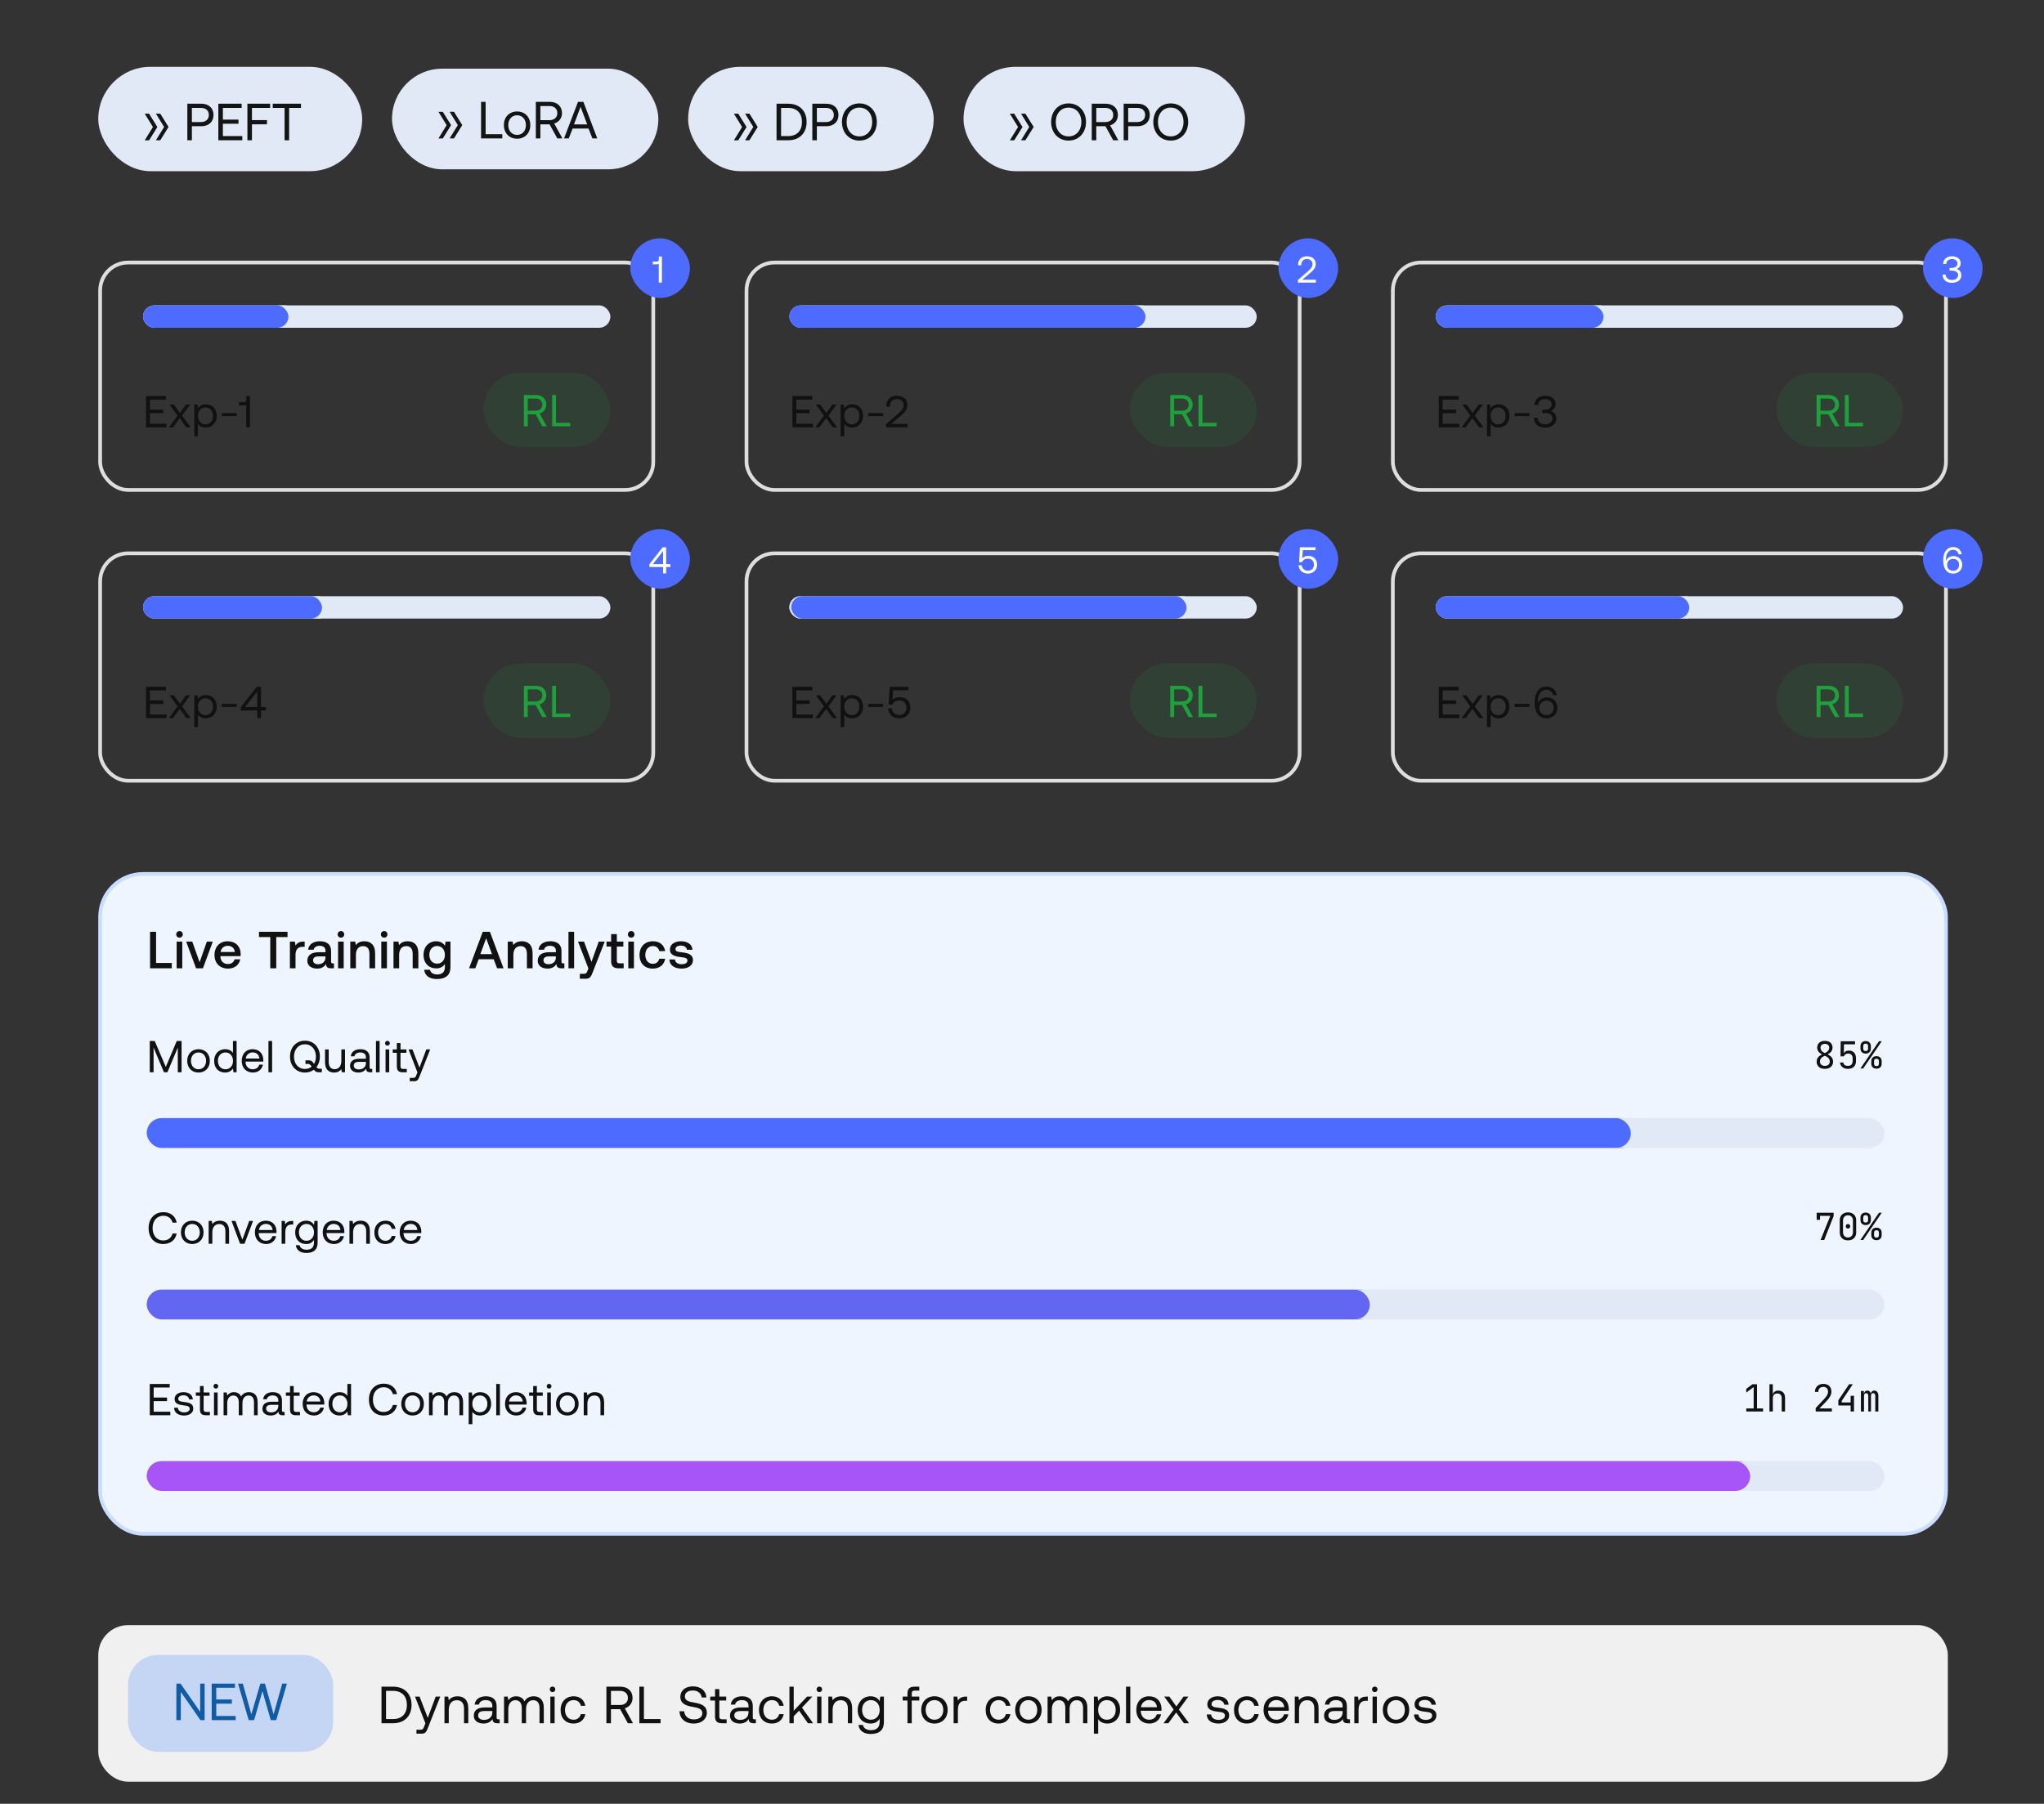 <svg width="520" height="459" viewBox="0 0 520 459" fill="none" xmlns="http://www.w3.org/2000/svg">
<rect x="0" y="0" width="520" height="459" fill="#333333" stroke="none"/>
<rect x="25" y="17" width="67.137" height="26.562" rx="13.281" fill="#E2E9F6"/>
<path d="M39.663 28.919H40.766L42.877 32.305L40.766 35.692H39.663L41.748 32.305L39.663 28.919ZM36.821 28.932H37.923L40.035 32.319L37.923 35.705H36.821L38.906 32.319L36.821 28.932ZM51.235 26.395C53.094 26.395 54.316 27.511 54.316 29.25C54.316 30.99 53.094 32.119 51.235 32.119H48.817V35.692H47.662V26.395H51.235ZM48.817 27.457V31.057H51.128C52.35 31.057 53.134 30.353 53.134 29.25C53.134 28.148 52.364 27.457 51.142 27.457H48.817ZM55.548 26.395H61.471V27.457H56.703V30.433H60.674V31.495H56.703V34.629H61.644V35.692H55.548V26.395ZM62.941 26.395H68.718V27.457H64.096V30.565H67.921V31.628H64.096V35.692H62.941V26.395ZM69.385 26.395H76.57V27.457H73.555V35.692H72.4V27.457H69.385V26.395Z" fill="#131414"/>
<rect x="99.727" y="17.474" width="67.757" height="25.614" rx="12.807" fill="#E2E9F6"/>
<path d="M114.39 28.444H115.492L117.604 31.831L115.492 35.217H114.39L116.475 31.831L114.39 28.444ZM111.548 28.457H112.65L114.762 31.844L112.65 35.231H111.548L113.633 31.844L111.548 28.457ZM122.388 35.217V25.92H123.544V34.155H127.781V35.217H122.388ZM131.55 34.327C132.891 34.327 133.794 33.278 133.794 31.831C133.794 30.383 132.891 29.334 131.55 29.334C130.208 29.334 129.305 30.383 129.305 31.831C129.305 33.278 130.208 34.327 131.55 34.327ZM131.55 35.297C129.571 35.297 128.19 33.889 128.19 31.831C128.19 29.772 129.571 28.364 131.55 28.364C133.529 28.364 134.91 29.772 134.91 31.831C134.91 33.889 133.529 35.297 131.55 35.297ZM139.878 25.92C141.737 25.92 142.972 27.036 142.972 28.776C142.972 30.077 142.189 31.087 140.993 31.419L143.078 35.217H141.777L139.811 31.645H137.474V35.217H136.318V25.92H139.878ZM137.474 26.983V30.582H139.785C141.007 30.582 141.79 29.865 141.79 28.776C141.79 27.687 141.007 26.983 139.798 26.983H137.474ZM143.499 35.217L147.045 25.92H148.413L151.946 35.217H150.711L149.728 32.707H145.677L144.694 35.217H143.499ZM146.022 31.658H149.382L147.696 27.182L146.022 31.658Z" fill="#131414"/>
<rect x="175.07" y="17" width="62.46" height="26.562" rx="13.281" fill="#E2E9F6"/>
<path d="M189.554 28.919H190.656L192.768 32.305L190.656 35.692H189.554L191.639 32.305L189.554 28.919ZM186.712 28.932H187.814L189.926 32.319L187.814 35.705H186.712L188.797 32.319L186.712 28.932ZM197.553 35.692V26.395H200.528C203.436 26.395 205.203 28.254 205.203 31.044C205.203 33.819 203.436 35.692 200.528 35.692H197.553ZM200.528 34.629C202.785 34.629 204.021 33.208 204.021 31.044C204.021 28.865 202.785 27.457 200.528 27.457H198.708V34.629H200.528ZM210.23 26.395C212.089 26.395 213.311 27.511 213.311 29.25C213.311 30.99 212.089 32.119 210.23 32.119H207.813V35.692H206.657V26.395H210.23ZM207.813 27.457V31.057H210.124C211.346 31.057 212.129 30.353 212.129 29.25C212.129 28.148 211.359 27.457 210.137 27.457H207.813ZM223.07 31.044C223.07 33.779 221.25 35.772 218.634 35.772C216.017 35.772 214.198 33.779 214.198 31.044C214.198 28.308 216.017 26.315 218.634 26.315C221.25 26.315 223.07 28.308 223.07 31.044ZM215.38 31.044C215.38 33.182 216.695 34.709 218.634 34.709C220.573 34.709 221.888 33.182 221.888 31.044C221.888 28.905 220.573 27.378 218.634 27.378C216.695 27.378 215.38 28.905 215.38 31.044Z" fill="#131414"/>
<rect x="245.125" y="17" width="71.595" height="26.562" rx="13.281" fill="#E2E9F6"/>
<path d="M259.757 28.919H260.859L262.971 32.305L260.859 35.692H259.757L261.842 32.305L259.757 28.919ZM256.915 28.932H258.017L260.129 32.319L258.017 35.705H256.915L259 32.319L256.915 28.932ZM276.282 31.044C276.282 33.779 274.463 35.772 271.846 35.772C269.23 35.772 267.41 33.779 267.41 31.044C267.41 28.308 269.23 26.315 271.846 26.315C274.463 26.315 276.282 28.308 276.282 31.044ZM268.592 31.044C268.592 33.182 269.907 34.709 271.846 34.709C273.785 34.709 275.1 33.182 275.1 31.044C275.1 28.905 273.785 27.378 271.846 27.378C269.907 27.378 268.592 28.905 268.592 31.044ZM281.302 26.395C283.161 26.395 284.396 27.511 284.396 29.25C284.396 30.552 283.613 31.561 282.418 31.893L284.503 35.692H283.201L281.236 32.119H278.898V35.692H277.743V26.395H281.302ZM278.898 27.457V31.057H281.209C282.431 31.057 283.214 30.34 283.214 29.25C283.214 28.161 282.431 27.457 281.222 27.457H278.898ZM289.434 26.395C291.294 26.395 292.516 27.511 292.516 29.25C292.516 30.99 291.294 32.119 289.434 32.119H287.017V35.692H285.862V26.395H289.434ZM287.017 27.457V31.057H289.328C290.55 31.057 291.334 30.353 291.334 29.25C291.334 28.148 290.563 27.457 289.341 27.457H287.017ZM302.274 31.044C302.274 33.779 300.455 35.772 297.838 35.772C295.222 35.772 293.402 33.779 293.402 31.044C293.402 28.308 295.222 26.315 297.838 26.315C300.455 26.315 302.274 28.308 302.274 31.044ZM294.584 31.044C294.584 33.182 295.899 34.709 297.838 34.709C299.777 34.709 301.092 33.182 301.092 31.044C301.092 28.905 299.777 27.378 297.838 27.378C295.899 27.378 294.584 28.905 294.584 31.044Z" fill="#131414"/>
<rect x="25.474" y="66.805" width="140.718" height="57.868" rx="7.115" stroke="#DEDEDE" stroke-width="0.949"/>
<g clip-path="url(#clip0_3349_7018)">
<rect x="36.383" y="77.714" width="118.899" height="5.692" rx="2.846" fill="#E2E9F6"/>
<rect x="35.908" y="77.24" width="37.946" height="6.641" rx="3.32" fill="#4D6BFE" stroke="#E2E9F6" stroke-width="0.949"/>
</g>
<path d="M37.157 108.739V100.771H42.234V101.681H38.147V104.231H41.551V105.142H38.147V107.829H42.382V108.739H37.157ZM42.97 108.739L45.178 105.757L43.118 102.933H44.234L45.77 105.085L47.33 102.933H48.389L46.317 105.757L48.537 108.739H47.421L45.725 106.406L44.029 108.739H42.97ZM52.352 102.865C53.957 102.865 55.141 103.947 55.141 105.836C55.141 107.612 53.957 108.808 52.352 108.808C51.373 108.808 50.713 108.409 50.36 107.851V111.016H49.427V102.933H50.235L50.36 103.867C50.747 103.332 51.373 102.865 52.352 102.865ZM52.261 107.977C53.411 107.977 54.185 107.1 54.185 105.836C54.185 104.573 53.411 103.696 52.261 103.696C51.123 103.696 50.349 104.573 50.349 105.814C50.349 107.089 51.123 107.977 52.261 107.977ZM60.225 105.893H56.435V105.108H60.225V105.893ZM62.652 101.636V100.771H63.585V108.739H62.629V103.025C62.515 103.127 62.333 103.173 62.083 103.173H60.796V102.319H62.094C62.47 102.319 62.652 102.034 62.652 101.636Z" fill="#111112"/>
<rect x="123.023" y="94.79" width="32.255" height="18.973" rx="9.487" fill="#1FA03C" fill-opacity="0.12"/>
<path d="M133.282 108.482V100.514H136.333C137.927 100.514 138.985 101.47 138.985 102.961C138.985 104.077 138.314 104.942 137.289 105.227L139.076 108.482H137.961L136.276 105.42H134.272V108.482H133.282ZM136.265 101.424H134.272V104.509H136.253C137.3 104.509 137.972 103.895 137.972 102.961C137.972 102.028 137.3 101.424 136.265 101.424ZM145.091 108.482H140.469V100.514H141.459V107.572H145.091V108.482Z" fill="#1FA03C"/>
<rect x="160.336" y="60.638" width="15.179" height="15.179" rx="7.589" fill="#4D6BFE"/>
<path d="M167.616 65.988V65.267H168.393V71.907H167.597V67.145C167.502 67.23 167.35 67.268 167.141 67.268H166.069V66.557H167.151C167.464 66.557 167.616 66.32 167.616 65.988Z" fill="white"/>
<rect x="189.912" y="66.805" width="140.718" height="57.868" rx="7.115" stroke="#DEDEDE" stroke-width="0.949"/>
<g clip-path="url(#clip1_3349_7018)">
<rect x="200.82" y="77.714" width="118.899" height="5.692" rx="2.846" fill="#E2E9F6"/>
<rect x="199.869" y="77.24" width="92.02" height="6.641" rx="3.32" fill="#4D6BFE" stroke="#E2E9F6" stroke-width="0.949"/>
</g>
<path d="M201.594 108.739V100.771H206.672V101.681H202.585V104.231H205.989V105.142H202.585V107.829H206.82V108.739H201.594ZM207.408 108.739L209.616 105.757L207.556 102.933H208.671L210.208 105.085L211.768 102.933H212.826L210.754 105.757L212.974 108.739H211.859L210.162 106.406L208.466 108.739H207.408ZM216.79 102.865C218.395 102.865 219.579 103.947 219.579 105.836C219.579 107.612 218.395 108.808 216.79 108.808C215.811 108.808 215.15 108.409 214.798 107.851V111.016H213.864V102.933H214.672L214.798 103.867C215.185 103.332 215.811 102.865 216.79 102.865ZM216.699 107.977C217.848 107.977 218.623 107.1 218.623 105.836C218.623 104.573 217.848 103.696 216.699 103.696C215.56 103.696 214.786 104.573 214.786 105.814C214.786 107.089 215.56 107.977 216.699 107.977ZM224.663 105.893H220.872V105.108H224.663V105.893ZM225.416 108.739V107.931L228.513 105.244C229.253 104.607 229.867 103.992 229.867 103.127C229.867 102.125 229.184 101.556 228.126 101.556C227.101 101.556 226.418 102.239 226.418 103.332V103.48H225.462V103.275C225.462 101.772 226.521 100.702 228.126 100.702C229.845 100.702 230.846 101.647 230.846 103.081C230.846 104.277 230.072 105.028 229.128 105.836L226.737 107.863H230.903V108.739H225.416Z" fill="#111112"/>
<rect x="287.461" y="94.79" width="32.255" height="18.973" rx="9.487" fill="#1FA03C" fill-opacity="0.12"/>
<path d="M297.719 108.482V100.514H300.77C302.364 100.514 303.423 101.47 303.423 102.961C303.423 104.077 302.751 104.942 301.727 105.227L303.514 108.482H302.398L300.713 105.42H298.71V108.482H297.719ZM300.702 101.424H298.71V104.509H300.691C301.738 104.509 302.41 103.895 302.41 102.961C302.41 102.028 301.738 101.424 300.702 101.424ZM309.528 108.482H304.906V100.514H305.897V107.572H309.528V108.482Z" fill="#1FA03C"/>
<rect x="325.25" y="60.638" width="15.179" height="15.179" rx="7.589" fill="#4D6BFE"/>
<path d="M330.201 71.907V71.234L332.781 68.995C333.398 68.464 333.91 67.951 333.91 67.23C333.91 66.395 333.341 65.921 332.459 65.921C331.605 65.921 331.036 66.49 331.036 67.401V67.524H330.239V67.354C330.239 66.101 331.121 65.21 332.459 65.21C333.891 65.21 334.726 65.997 334.726 67.192C334.726 68.189 334.081 68.815 333.294 69.488L331.301 71.177H334.773V71.907H330.201Z" fill="white"/>
<rect x="354.342" y="66.805" width="140.718" height="57.868" rx="7.115" stroke="#DEDEDE" stroke-width="0.949"/>
<g clip-path="url(#clip2_3349_7018)">
<rect x="365.25" y="77.714" width="118.899" height="5.692" rx="2.846" fill="#E2E9F6"/>
<rect x="364.776" y="77.24" width="43.638" height="6.641" rx="3.32" fill="#4D6BFE" stroke="#E2E9F6" stroke-width="0.949"/>
</g>
<path d="M366.024 108.739V100.771H371.101V101.681H367.015V104.231H370.418V105.142H367.015V107.829H371.249V108.739H366.024ZM371.837 108.739L374.046 105.757L371.985 102.933H373.101L374.638 105.085L376.197 102.933H377.256L375.184 105.757L377.404 108.739H376.288L374.592 106.406L372.896 108.739H371.837ZM381.219 102.865C382.825 102.865 384.008 103.947 384.008 105.836C384.008 107.612 382.825 108.808 381.219 108.808C380.24 108.808 379.58 108.409 379.227 107.851V111.016H378.294V102.933H379.102L379.227 103.867C379.614 103.332 380.24 102.865 381.219 102.865ZM381.128 107.977C382.278 107.977 383.052 107.1 383.052 105.836C383.052 104.573 382.278 103.696 381.128 103.696C379.99 103.696 379.216 104.573 379.216 105.814C379.216 107.089 379.99 107.977 381.128 107.977ZM389.093 105.893H385.302V105.108H389.093V105.893ZM394.449 104.596C395.178 104.732 395.94 105.313 395.94 106.531C395.94 107.885 394.802 108.808 393.072 108.808C391.341 108.808 390.226 107.863 390.226 106.28H391.17C391.182 107.328 392.002 107.954 393.129 107.954C394.164 107.954 394.961 107.373 394.961 106.462C394.961 105.631 394.278 105.096 393.037 105.096H392.354V104.265H392.981C394.164 104.265 394.756 103.673 394.756 102.865C394.756 102.057 394.028 101.556 393.072 101.556C392.07 101.556 391.341 102.159 391.33 103.07H390.385C390.396 101.67 391.489 100.702 393.06 100.702C394.7 100.702 395.735 101.556 395.735 102.808C395.735 103.81 395.212 104.391 394.449 104.596Z" fill="#111112"/>
<rect x="451.891" y="94.79" width="32.255" height="18.973" rx="9.487" fill="#1FA03C" fill-opacity="0.12"/>
<path d="M462.149 108.482V100.514H465.2C466.794 100.514 467.852 101.47 467.852 102.961C467.852 104.077 467.181 104.942 466.156 105.227L467.944 108.482H466.828L465.143 105.42H463.14V108.482H462.149ZM465.132 101.424H463.14V104.509H465.12C466.168 104.509 466.839 103.895 466.839 102.961C466.839 102.028 466.168 101.424 465.132 101.424ZM473.958 108.482H469.336V100.514H470.327V107.572H473.958V108.482Z" fill="#1FA03C"/>
<rect x="489.203" y="60.638" width="15.179" height="15.179" rx="7.589" fill="#4D6BFE"/>
<path d="M497.73 68.454C498.338 68.568 498.973 69.052 498.973 70.067C498.973 71.196 498.025 71.964 496.583 71.964C495.141 71.964 494.211 71.177 494.211 69.858H494.998C495.008 70.731 495.691 71.253 496.63 71.253C497.493 71.253 498.157 70.769 498.157 70.01C498.157 69.317 497.588 68.871 496.554 68.871H495.985V68.179H496.507C497.493 68.179 497.987 67.686 497.987 67.012C497.987 66.339 497.379 65.921 496.583 65.921C495.748 65.921 495.141 66.424 495.131 67.183H494.344C494.353 66.016 495.264 65.21 496.573 65.21C497.939 65.21 498.802 65.921 498.802 66.965C498.802 67.799 498.366 68.283 497.73 68.454Z" fill="white"/>
<rect x="25.474" y="140.801" width="140.718" height="57.868" rx="7.115" stroke="#DEDEDE" stroke-width="0.949"/>
<g clip-path="url(#clip3_3349_7018)">
<rect x="36.383" y="151.71" width="118.899" height="5.692" rx="2.846" fill="#E2E9F6"/>
<rect x="35.908" y="151.236" width="46.484" height="6.641" rx="3.32" fill="#4D6BFE" stroke="#E2E9F6" stroke-width="0.949"/>
</g>
<path d="M37.157 182.735V174.766H42.234V175.677H38.147V178.227H41.551V179.138H38.147V181.824H42.382V182.735H37.157ZM42.97 182.735L45.178 179.752L43.118 176.929H44.234L45.77 179.081L47.33 176.929H48.389L46.317 179.752L48.537 182.735H47.421L45.725 180.401L44.029 182.735H42.97ZM52.352 176.861C53.957 176.861 55.141 177.942 55.141 179.832C55.141 181.608 53.957 182.803 52.352 182.803C51.373 182.803 50.713 182.405 50.36 181.847V185.012H49.427V176.929H50.235L50.36 177.863C50.747 177.327 51.373 176.861 52.352 176.861ZM52.261 181.972C53.411 181.972 54.185 181.096 54.185 179.832C54.185 178.568 53.411 177.692 52.261 177.692C51.123 177.692 50.349 178.568 50.349 179.809C50.349 181.084 51.123 181.972 52.261 181.972ZM60.225 179.889H56.435V179.103H60.225V179.889ZM61.266 180.788V179.934L65.33 174.766H66.4V179.912H67.686V180.788H66.4V182.735H65.443V180.788H61.266ZM65.443 175.939L62.336 179.912H65.443V175.939Z" fill="#111112"/>
<rect x="123.023" y="168.786" width="32.255" height="18.973" rx="9.487" fill="#1FA03C" fill-opacity="0.12"/>
<path d="M133.282 182.478V174.509H136.333C137.927 174.509 138.985 175.466 138.985 176.957C138.985 178.072 138.314 178.938 137.289 179.222L139.076 182.478H137.961L136.276 179.416H134.272V182.478H133.282ZM136.265 175.42H134.272V178.505H136.253C137.3 178.505 137.972 177.89 137.972 176.957C137.972 176.023 137.3 175.42 136.265 175.42ZM145.091 182.478H140.469V174.509H141.459V181.567H145.091V182.478Z" fill="#1FA03C"/>
<rect x="160.336" y="134.634" width="15.179" height="15.179" rx="7.589" fill="#4D6BFE"/>
<path d="M165.201 144.281V143.57L168.588 139.263H169.48V143.551H170.552V144.281H169.48V145.903H168.683V144.281H165.201ZM168.683 140.24L166.093 143.551H168.683V140.24Z" fill="white"/>
<rect x="189.912" y="140.801" width="140.718" height="57.868" rx="7.115" stroke="#DEDEDE" stroke-width="0.949"/>
<g clip-path="url(#clip4_3349_7018)">
<rect x="200.82" y="151.71" width="118.899" height="5.692" rx="2.846" fill="#E2E9F6"/>
<rect x="200.823" y="151.236" width="101.507" height="6.641" rx="3.32" fill="#4D6BFE" stroke="#E2E9F6" stroke-width="0.949"/>
</g>
<path d="M201.594 182.735V174.766H206.672V175.677H202.585V178.227H205.989V179.138H202.585V181.824H206.82V182.735H201.594ZM207.408 182.735L209.616 179.752L207.556 176.929H208.671L210.208 179.081L211.768 176.929H212.826L210.754 179.752L212.974 182.735H211.859L210.162 180.401L208.466 182.735H207.408ZM216.79 176.861C218.395 176.861 219.579 177.942 219.579 179.832C219.579 181.608 218.395 182.803 216.79 182.803C215.811 182.803 215.15 182.405 214.798 181.847V185.012H213.864V176.929H214.672L214.798 177.863C215.185 177.327 215.811 176.861 216.79 176.861ZM216.699 181.972C217.848 181.972 218.623 181.096 218.623 179.832C218.623 178.568 217.848 177.692 216.699 177.692C215.56 177.692 214.786 178.568 214.786 179.809C214.786 181.084 215.56 181.972 216.699 181.972ZM224.663 179.889H220.872V179.103H224.663V179.889ZM228.949 177.396C230.509 177.396 231.59 178.489 231.59 180.071C231.59 181.836 230.293 182.792 228.801 182.792C227.025 182.792 226.001 181.642 225.921 180.253H226.866C226.957 181.175 227.652 181.938 228.801 181.938C229.735 181.938 230.611 181.312 230.611 180.082C230.611 179.001 229.917 178.238 228.813 178.238C228.323 178.238 227.344 178.375 227.003 179.32L226.081 179.297L226.342 174.766H231.112V175.643H227.219L227.037 178.159C227.526 177.578 228.209 177.396 228.949 177.396Z" fill="#111112"/>
<rect x="287.461" y="168.786" width="32.255" height="18.973" rx="9.487" fill="#1FA03C" fill-opacity="0.12"/>
<path d="M297.719 182.478V174.509H300.77C302.364 174.509 303.423 175.466 303.423 176.957C303.423 178.072 302.751 178.938 301.727 179.222L303.514 182.478H302.398L300.713 179.416H298.71V182.478H297.719ZM300.702 175.42H298.71V178.505H300.691C301.738 178.505 302.41 177.89 302.41 176.957C302.41 176.023 301.738 175.42 300.702 175.42ZM309.528 182.478H304.906V174.509H305.897V181.567H309.528V182.478Z" fill="#1FA03C"/>
<rect x="325.25" y="134.634" width="15.179" height="15.179" rx="7.589" fill="#4D6BFE"/>
<path d="M332.886 141.454C334.185 141.454 335.086 142.365 335.086 143.683C335.086 145.154 334.005 145.951 332.762 145.951C331.282 145.951 330.429 144.993 330.362 143.835H331.15C331.225 144.604 331.804 145.239 332.762 145.239C333.54 145.239 334.271 144.717 334.271 143.693C334.271 142.792 333.692 142.156 332.772 142.156C332.364 142.156 331.548 142.27 331.263 143.057L330.495 143.038L330.713 139.263H334.688V139.993H331.444L331.292 142.09C331.7 141.606 332.269 141.454 332.886 141.454Z" fill="white"/>
<rect x="354.342" y="140.801" width="140.718" height="57.868" rx="7.115" stroke="#DEDEDE" stroke-width="0.949"/>
<g clip-path="url(#clip5_3349_7018)">
<rect x="365.25" y="151.71" width="118.899" height="5.692" rx="2.846" fill="#E2E9F6"/>
<rect x="364.776" y="151.236" width="65.458" height="6.641" rx="3.32" fill="#4D6BFE" stroke="#E2E9F6" stroke-width="0.949"/>
</g>
<path d="M366.024 182.735V174.766H371.101V175.677H367.015V178.227H370.418V179.138H367.015V181.824H371.249V182.735H366.024ZM371.837 182.735L374.046 179.752L371.985 176.929H373.101L374.638 179.081L376.197 176.929H377.256L375.184 179.752L377.404 182.735H376.288L374.592 180.401L372.896 182.735H371.837ZM381.219 176.861C382.825 176.861 384.008 177.942 384.008 179.832C384.008 181.608 382.825 182.803 381.219 182.803C380.24 182.803 379.58 182.405 379.227 181.847V185.012H378.294V176.929H379.102L379.227 177.863C379.614 177.327 380.24 176.861 381.219 176.861ZM381.128 181.972C382.278 181.972 383.052 181.096 383.052 179.832C383.052 178.568 382.278 177.692 381.128 177.692C379.99 177.692 379.216 178.568 379.216 179.809C379.216 181.084 379.99 181.972 381.128 181.972ZM389.093 179.889H385.302V179.103H389.093V179.889ZM391.023 181.483C390.624 180.788 390.396 179.832 390.396 178.785C390.396 176.28 391.523 174.698 393.425 174.698C394.87 174.698 395.861 175.563 396.054 176.895H395.098C394.916 176.087 394.347 175.54 393.379 175.54C391.99 175.54 391.227 176.804 391.227 178.602C391.227 178.716 391.227 178.796 391.239 178.99C391.25 178.944 391.262 178.876 391.307 178.773C391.66 177.988 392.457 177.464 393.527 177.464C395.098 177.464 396.202 178.5 396.202 180.128C396.202 181.665 395.075 182.803 393.436 182.803C392.332 182.803 391.523 182.302 391.023 181.483ZM395.246 180.128C395.246 179.069 394.563 178.307 393.459 178.307C392.354 178.307 391.603 179.058 391.603 180.151C391.603 181.221 392.332 181.961 393.425 181.961C394.529 181.961 395.246 181.198 395.246 180.128Z" fill="#111112"/>
<rect x="451.891" y="168.786" width="32.255" height="18.973" rx="9.487" fill="#1FA03C" fill-opacity="0.12"/>
<path d="M462.149 182.478V174.509H465.2C466.794 174.509 467.852 175.466 467.852 176.957C467.852 178.072 467.181 178.938 466.156 179.222L467.944 182.478H466.828L465.143 179.416H463.14V182.478H462.149ZM465.132 175.42H463.14V178.505H465.12C466.168 178.505 466.839 177.89 466.839 176.957C466.839 176.023 466.168 175.42 465.132 175.42ZM473.958 182.478H469.336V174.509H470.327V181.567H473.958V182.478Z" fill="#1FA03C"/>
<rect x="489.203" y="134.634" width="15.179" height="15.179" rx="7.589" fill="#4D6BFE"/>
<path d="M494.875 144.86C494.543 144.281 494.353 143.484 494.353 142.611C494.353 140.524 495.292 139.206 496.877 139.206C498.081 139.206 498.907 139.927 499.068 141.037H498.271C498.119 140.363 497.645 139.908 496.839 139.908C495.681 139.908 495.046 140.961 495.046 142.46C495.046 142.555 495.046 142.621 495.055 142.782C495.065 142.744 495.074 142.687 495.112 142.602C495.406 141.947 496.07 141.511 496.962 141.511C498.271 141.511 499.191 142.374 499.191 143.731C499.191 145.012 498.252 145.96 496.886 145.96C495.966 145.96 495.292 145.543 494.875 144.86ZM498.395 143.731C498.395 142.849 497.825 142.213 496.905 142.213C495.985 142.213 495.359 142.839 495.359 143.75C495.359 144.642 495.966 145.258 496.877 145.258C497.797 145.258 498.395 144.623 498.395 143.731Z" fill="white"/>
<rect x="25.474" y="222.385" width="469.587" height="167.913" rx="10.91" fill="#EFF5FF"/>
<rect x="25.474" y="222.385" width="469.587" height="167.913" rx="10.91" stroke="#C8DDFF" stroke-width="0.949"/>
<path d="M38.178 246.397V237.101H39.706V245.043H43.703V246.397H38.178ZM44.938 239.597H46.373V246.397H44.938V239.597ZM45.669 238.601C45.191 238.601 44.832 238.243 44.832 237.765C44.832 237.287 45.191 236.928 45.669 236.928C46.147 236.928 46.505 237.287 46.505 237.765C46.505 238.243 46.147 238.601 45.669 238.601ZM47.367 239.597H48.908L50.78 244.857L52.626 239.597H54.14L51.63 246.397H49.877L47.367 239.597ZM58.048 246.477C55.91 246.477 54.569 245.096 54.569 243.011C54.569 240.912 55.91 239.518 57.915 239.518C59.881 239.518 61.196 240.766 61.236 242.758C61.236 242.931 61.222 243.117 61.196 243.303H56.069V243.396C56.109 244.551 56.84 245.308 57.968 245.308C58.845 245.308 59.483 244.87 59.682 244.113H61.116C60.877 245.454 59.735 246.477 58.048 246.477ZM59.748 242.254C59.629 241.244 58.925 240.673 57.929 240.673C57.012 240.673 56.229 241.284 56.122 242.254H59.748ZM65.886 237.101H73.151V238.455H70.282V246.397H68.755V238.455H65.886V237.101ZM73.75 239.597H75.025L75.184 240.62C75.529 240.049 76.074 239.597 77.19 239.597H77.508V240.939H76.871C75.596 240.939 75.184 241.935 75.184 242.984V246.397H73.75V239.597ZM78.385 241.669C78.531 240.341 79.673 239.518 81.386 239.518C83.192 239.518 84.228 240.381 84.228 241.988V244.711C84.228 245.056 84.375 245.149 84.667 245.149H84.959V246.397H84.202C83.272 246.397 82.954 245.986 82.954 245.308C82.502 245.999 81.811 246.477 80.709 246.477C79.221 246.477 78.186 245.747 78.186 244.485C78.186 243.09 79.195 242.307 81.094 242.307H82.807V241.895C82.807 241.138 82.263 240.673 81.32 240.673C80.47 240.673 79.899 241.072 79.793 241.669H78.385ZM81.028 243.369C80.138 243.369 79.646 243.701 79.646 244.392C79.646 244.963 80.125 245.362 80.908 245.362C82.103 245.362 82.794 244.658 82.807 243.608V243.369H81.028ZM86.006 239.597H87.44V246.397H86.006V239.597ZM86.736 238.601C86.258 238.601 85.9 238.243 85.9 237.765C85.9 237.287 86.258 236.928 86.736 236.928C87.215 236.928 87.573 237.287 87.573 237.765C87.573 238.243 87.215 238.601 86.736 238.601ZM89.112 239.597H90.36L90.52 240.487C90.945 239.956 91.596 239.518 92.698 239.518C94.199 239.518 95.434 240.341 95.434 242.612V246.397H93.986V242.732C93.986 241.444 93.442 240.753 92.366 240.753C91.224 240.753 90.546 241.59 90.546 242.971V246.397H89.112V239.597ZM97.004 239.597H98.438V246.397H97.004V239.597ZM97.734 238.601C97.256 238.601 96.898 238.243 96.898 237.765C96.898 237.287 97.256 236.928 97.734 236.928C98.213 236.928 98.571 237.287 98.571 237.765C98.571 238.243 98.213 238.601 97.734 238.601ZM100.11 239.597H101.358L101.518 240.487C101.943 239.956 102.594 239.518 103.696 239.518C105.197 239.518 106.432 240.341 106.432 242.612V246.397H104.984V242.732C104.984 241.444 104.44 240.753 103.364 240.753C102.222 240.753 101.544 241.59 101.544 242.971V246.397H100.11V239.597ZM109.383 246.769C109.556 247.526 110.22 247.965 111.229 247.965C112.478 247.965 113.182 247.367 113.182 246.065V245.308C112.73 245.986 112.026 246.424 110.964 246.424C109.118 246.424 107.75 245.136 107.75 242.971C107.75 240.886 109.118 239.518 110.964 239.518C112.026 239.518 112.757 239.983 113.195 240.66L113.354 239.597H114.603V246.119C114.603 247.965 113.567 249.133 111.123 249.133C109.317 249.133 108.055 248.297 107.922 246.769H109.383ZM113.182 242.997C113.182 241.656 112.398 240.726 111.203 240.726C110.007 240.726 109.224 241.656 109.224 242.971C109.224 244.299 110.007 245.215 111.203 245.215C112.398 245.215 113.182 244.299 113.182 242.997ZM119.336 246.397L122.816 237.101H124.635L128.102 246.397H126.468L125.592 244.1H121.78L120.917 246.397H119.336ZM122.205 242.798H125.167L123.679 238.747L122.205 242.798ZM129.175 239.597H130.423L130.582 240.487C131.007 239.956 131.658 239.518 132.761 239.518C134.261 239.518 135.496 240.341 135.496 242.612V246.397H134.049V242.732C134.049 241.444 133.504 240.753 132.429 240.753C131.286 240.753 130.609 241.59 130.609 242.971V246.397H129.175V239.597ZM137 241.669C137.146 240.341 138.288 239.518 140.002 239.518C141.808 239.518 142.844 240.381 142.844 241.988V244.711C142.844 245.056 142.99 245.149 143.282 245.149H143.574V246.397H142.817C141.888 246.397 141.569 245.986 141.569 245.308C141.117 245.999 140.427 246.477 139.324 246.477C137.837 246.477 136.801 245.747 136.801 244.485C136.801 243.09 137.81 242.307 139.71 242.307H141.423V241.895C141.423 241.138 140.878 240.673 139.935 240.673C139.085 240.673 138.514 241.072 138.408 241.669H137ZM139.643 243.369C138.753 243.369 138.262 243.701 138.262 244.392C138.262 244.963 138.74 245.362 139.524 245.362C140.719 245.362 141.41 244.658 141.423 243.608V243.369H139.643ZM144.621 237.101H146.056V246.397H144.621V237.101ZM147.05 239.597H148.577L150.477 244.764L152.323 239.597H153.85L150.769 247.46C150.344 248.562 150.052 249.054 149.055 249.054H147.515V247.792H148.524C149.082 247.792 149.215 247.659 149.427 247.101L149.693 246.437L147.05 239.597ZM155.475 244.551V240.859H154.293V239.597H155.475V237.698H156.923V239.597H158.583V240.859H156.923V244.405C156.923 244.937 157.109 245.136 157.653 245.136H158.663V246.397H157.335C156.033 246.397 155.475 245.787 155.475 244.551ZM159.841 239.597H161.275V246.397H159.841V239.597ZM160.571 238.601C160.093 238.601 159.735 238.243 159.735 237.765C159.735 237.287 160.093 236.928 160.571 236.928C161.049 236.928 161.408 237.287 161.408 237.765C161.408 238.243 161.049 238.601 160.571 238.601ZM166.068 246.477C164.009 246.477 162.695 245.136 162.695 243.011C162.695 240.912 164.049 239.518 166.108 239.518C167.861 239.518 168.95 240.487 169.229 242.028H167.728C167.542 241.231 166.971 240.74 166.081 240.74C164.926 240.74 164.169 241.669 164.169 243.011C164.169 244.339 164.926 245.255 166.081 245.255C166.958 245.255 167.542 244.751 167.715 243.967H169.229C168.963 245.508 167.808 246.477 166.068 246.477ZM171.708 244.153C171.761 244.857 172.372 245.362 173.408 245.362C174.298 245.362 174.882 245.016 174.882 244.472C174.882 243.741 174.258 243.688 173.209 243.555C171.655 243.369 170.433 243.037 170.433 241.629C170.433 240.341 171.588 239.518 173.222 239.518C174.896 239.518 176.078 240.288 176.171 241.683H174.763C174.683 241.058 174.099 240.62 173.249 240.62C172.399 240.62 171.841 240.965 171.841 241.51C171.841 242.147 172.492 242.227 173.474 242.333C175.028 242.519 176.29 242.838 176.29 244.352C176.29 245.654 175.055 246.477 173.408 246.477C171.588 246.477 170.34 245.627 170.3 244.153H171.708Z" fill="#111112"/>
<path d="M38.102 272.857V264.888H39.355L42.178 271.502L44.967 264.888H46.196V272.857H45.229V266.573L42.587 272.857H41.711L39.07 266.573V272.857H38.102ZM50.507 272.925C48.811 272.925 47.627 271.719 47.627 269.954C47.627 268.19 48.811 266.983 50.507 266.983C52.203 266.983 53.387 268.19 53.387 269.954C53.387 271.719 52.203 272.925 50.507 272.925ZM50.507 272.094C51.657 272.094 52.431 271.195 52.431 269.954C52.431 268.713 51.657 267.814 50.507 267.814C49.357 267.814 48.583 268.713 48.583 269.954C48.583 271.195 49.357 272.094 50.507 272.094ZM59.262 267.939V264.888H60.195V272.857H59.387L59.262 271.923C58.875 272.458 58.248 272.925 57.27 272.925C55.664 272.925 54.48 271.844 54.48 269.954C54.48 268.178 55.664 266.983 57.27 266.983C58.248 266.983 58.909 267.381 59.262 267.939ZM57.361 272.094C58.499 272.094 59.273 271.218 59.273 269.977C59.273 268.702 58.499 267.814 57.361 267.814C56.211 267.814 55.437 268.69 55.437 269.954C55.437 271.218 56.211 272.094 57.361 272.094ZM64.37 272.925C62.628 272.925 61.489 271.73 61.489 269.954C61.489 268.19 62.605 266.983 64.244 266.983C65.884 266.983 66.954 268.019 66.999 269.738C66.999 269.863 66.988 270 66.977 270.136H62.469V270.216C62.503 271.32 63.197 272.094 64.301 272.094C65.121 272.094 65.758 271.662 65.952 270.91H66.897C66.669 272.071 65.713 272.925 64.37 272.925ZM62.526 269.362H65.998C65.906 268.36 65.224 267.802 64.256 267.802C63.402 267.802 62.617 268.417 62.526 269.362ZM68.292 272.857V264.888H69.226V272.857H68.292ZM81.259 271.946H81.874V272.857H81.145C80.542 272.857 80.223 272.698 79.939 272.311L79.859 272.197C79.244 272.663 78.459 272.925 77.582 272.925C75.34 272.925 73.78 271.218 73.78 268.873C73.78 266.527 75.34 264.82 77.582 264.82C79.825 264.82 81.384 266.527 81.384 268.873C81.384 269.931 81.066 270.853 80.508 271.559C80.724 271.844 80.918 271.946 81.259 271.946ZM77.582 272.015C78.254 272.015 78.834 271.798 79.29 271.423L79.073 271.127C78.857 270.842 78.664 270.728 78.379 270.728H77.707V269.817H78.538C79.073 269.817 79.358 269.988 79.643 270.375L79.893 270.717C80.2 270.216 80.371 269.578 80.371 268.873C80.371 267.04 79.244 265.731 77.582 265.731C75.92 265.731 74.793 267.04 74.793 268.873C74.793 270.705 75.92 272.015 77.582 272.015ZM86.836 269.954V267.051H87.769V272.857H86.961L86.836 272.083C86.494 272.515 85.936 272.925 84.98 272.925C83.705 272.925 82.692 272.208 82.692 270.284V267.051H83.625V270.227C83.625 271.434 84.172 272.071 85.139 272.071C86.198 272.071 86.836 271.263 86.836 269.954ZM94.403 272.003H94.7V272.857H94.187C93.413 272.857 93.151 272.527 93.14 271.958C92.776 272.481 92.195 272.925 91.193 272.925C89.918 272.925 89.053 272.288 89.053 271.229C89.053 270.068 89.861 269.419 91.387 269.419H93.094V269.021C93.094 268.269 92.559 267.814 91.649 267.814C90.829 267.814 90.282 268.201 90.169 268.793H89.235C89.372 267.654 90.294 266.983 91.694 266.983C93.174 266.983 94.028 267.723 94.028 269.077V271.616C94.028 271.923 94.142 272.003 94.403 272.003ZM93.094 270.489V270.204H91.296C90.465 270.204 89.998 270.512 89.998 271.172C89.998 271.741 90.487 272.128 91.261 272.128C92.423 272.128 93.094 271.457 93.094 270.489ZM95.645 272.857V264.888H96.578V272.857H95.645ZM98.563 266.072C98.221 266.072 97.96 265.822 97.96 265.469C97.96 265.116 98.221 264.865 98.563 264.865C98.904 264.865 99.166 265.116 99.166 265.469C99.166 265.822 98.904 266.072 98.563 266.072ZM98.085 272.857V267.051H99.018V272.857H98.085ZM100.957 271.343V267.905H99.91V267.051H100.957V265.423H101.891V267.051H103.394V267.905H101.891V271.331C101.891 271.821 102.062 272.003 102.562 272.003H103.485V272.857H102.471C101.356 272.857 100.957 272.367 100.957 271.343ZM106.206 272.891L103.941 267.051H104.931L106.718 271.684L108.449 267.051H109.439L106.764 273.836C106.399 274.769 106.183 275.134 105.364 275.134H104.248V274.28H105.079C105.614 274.28 105.705 274.143 105.921 273.597L106.206 272.891Z" fill="#111112"/>
<path d="M464.252 271.99C463.828 271.99 463.459 271.917 463.142 271.772C462.832 271.62 462.592 271.405 462.421 271.127C462.251 270.848 462.165 270.523 462.165 270.149C462.165 269.738 462.276 269.384 462.497 269.087C462.725 268.79 463.082 268.524 463.569 268.29L464.489 267.844C464.768 267.711 464.983 267.538 465.134 267.322C465.286 267.107 465.362 266.87 465.362 266.611C465.362 266.307 465.261 266.067 465.059 265.89C464.863 265.713 464.594 265.624 464.252 265.624C463.911 265.624 463.639 265.716 463.436 265.899C463.24 266.077 463.142 266.317 463.142 266.62C463.142 266.873 463.215 267.107 463.36 267.322C463.512 267.538 463.718 267.708 463.977 267.835L464.897 268.271C465.403 268.505 465.77 268.774 465.998 269.077C466.225 269.375 466.339 269.732 466.339 270.149C466.339 270.712 466.15 271.161 465.77 271.497C465.397 271.825 464.891 271.99 464.252 271.99ZM464.252 271.231C464.638 271.231 464.942 271.133 465.163 270.937C465.391 270.734 465.504 270.466 465.504 270.131C465.504 269.859 465.432 269.612 465.286 269.391C465.141 269.169 464.932 268.992 464.66 268.859L463.749 268.413C463.243 268.167 462.877 267.901 462.649 267.617C462.421 267.332 462.307 266.99 462.307 266.592C462.307 266.238 462.387 265.931 462.545 265.672C462.703 265.413 462.927 265.213 463.218 265.074C463.509 264.935 463.854 264.865 464.252 264.865C464.651 264.865 464.995 264.935 465.286 265.074C465.577 265.213 465.802 265.413 465.96 265.672C466.118 265.931 466.197 266.238 466.197 266.592C466.197 266.99 466.083 267.332 465.855 267.617C465.628 267.895 465.251 268.164 464.727 268.423L463.816 268.869C463.557 268.995 463.354 269.169 463.209 269.391C463.07 269.606 463 269.846 463 270.112C463 270.453 463.111 270.725 463.332 270.927C463.56 271.13 463.866 271.231 464.252 271.231ZM470.111 271.99C469.548 271.99 469.087 271.844 468.726 271.554C468.366 271.263 468.154 270.87 468.091 270.377H468.944C468.976 270.649 469.093 270.861 469.295 271.013C469.498 271.158 469.773 271.231 470.121 271.231C470.519 271.231 470.816 271.123 471.012 270.908C471.215 270.693 471.316 270.39 471.316 269.998V269.324C471.316 268.932 471.215 268.628 471.012 268.413C470.816 268.198 470.522 268.091 470.13 268.091C469.884 268.091 469.669 268.157 469.485 268.29C469.302 268.417 469.169 268.587 469.087 268.802H468.233L468.28 264.97H471.923V265.748H469.106L469.077 268.053H469.343L469.077 268.3C469.077 268.002 469.194 267.768 469.428 267.598C469.669 267.427 469.988 267.341 470.386 267.341C470.949 267.335 471.386 267.509 471.696 267.863C472.012 268.211 472.17 268.698 472.17 269.324V269.998C472.17 270.611 471.99 271.098 471.629 271.459C471.269 271.813 470.763 271.99 470.111 271.99ZM473.295 271.895L478.019 264.97H478.721L473.997 271.895H473.295ZM477.384 271.942C476.985 271.942 476.666 271.829 476.426 271.601C476.185 271.373 476.065 271.06 476.065 270.662V270.045C476.065 269.647 476.185 269.334 476.426 269.106C476.666 268.878 476.985 268.764 477.384 268.764C477.782 268.764 478.102 268.878 478.342 269.106C478.582 269.334 478.702 269.647 478.702 270.045V270.662C478.702 271.06 478.582 271.373 478.342 271.601C478.102 271.829 477.782 271.942 477.384 271.942ZM477.384 271.288C477.795 271.288 478 271.079 478 270.662V270.045C478 269.621 477.795 269.41 477.384 269.41C476.973 269.41 476.767 269.621 476.767 270.045V270.662C476.767 271.079 476.973 271.288 477.384 271.288ZM474.633 268.1C474.234 268.1 473.915 267.987 473.675 267.759C473.434 267.531 473.314 267.218 473.314 266.82V266.203C473.314 265.805 473.434 265.492 473.675 265.264C473.915 265.036 474.234 264.922 474.633 264.922C475.031 264.922 475.35 265.036 475.591 265.264C475.831 265.492 475.951 265.805 475.951 266.203V266.82C475.951 267.218 475.831 267.531 475.591 267.759C475.35 267.987 475.031 268.1 474.633 268.1ZM474.633 267.455C475.044 267.455 475.249 267.243 475.249 266.82V266.203C475.249 265.779 475.044 265.567 474.633 265.567C474.43 265.567 474.275 265.621 474.168 265.729C474.067 265.83 474.016 265.988 474.016 266.203V266.82C474.016 267.035 474.067 267.196 474.168 267.304C474.275 267.405 474.43 267.455 474.633 267.455Z" fill="#111112"/>
<g clip-path="url(#clip6_3349_7018)">
<rect x="37.328" y="284.522" width="442.076" height="7.589" rx="3.795" fill="#E2E9F6"/>
<rect x="36.854" y="284.048" width="378.516" height="8.538" rx="4.269" fill="#4D6BFE" stroke="#E2E9F6" stroke-width="0.949"/>
</g>
<path d="M41.529 316.563C39.241 316.563 37.806 314.947 37.806 312.511C37.806 310.097 39.297 308.458 41.608 308.458C43.373 308.458 44.659 309.483 44.955 311.133H43.908C43.601 310.029 42.758 309.369 41.563 309.369C39.889 309.369 38.819 310.667 38.819 312.511C38.819 314.344 39.844 315.653 41.517 315.653C42.747 315.653 43.601 315.004 43.897 313.888H44.944C44.648 315.539 43.328 316.563 41.529 316.563ZM48.906 316.563C47.21 316.563 46.026 315.357 46.026 313.592C46.026 311.828 47.21 310.621 48.906 310.621C50.602 310.621 51.786 311.828 51.786 313.592C51.786 315.357 50.602 316.563 48.906 316.563ZM48.906 315.732C50.056 315.732 50.83 314.833 50.83 313.592C50.83 312.351 50.056 311.452 48.906 311.452C47.756 311.452 46.982 312.351 46.982 313.592C46.982 314.833 47.756 315.732 48.906 315.732ZM55.93 310.621C57.24 310.621 58.276 311.338 58.276 313.262V316.495H57.342V313.319C57.342 312.112 56.784 311.475 55.771 311.475C54.678 311.475 54.018 312.283 54.018 313.592V316.495H53.084V310.689H53.893L54.018 311.475C54.359 311.031 54.951 310.621 55.93 310.621ZM61.076 316.495L58.902 310.689H59.903L61.657 315.436L63.398 310.689H64.377L62.203 316.495H61.076ZM67.721 316.563C65.98 316.563 64.841 315.368 64.841 313.592C64.841 311.828 65.957 310.621 67.596 310.621C69.235 310.621 70.305 311.657 70.351 313.376C70.351 313.501 70.34 313.638 70.328 313.774H65.82V313.854C65.854 314.958 66.549 315.732 67.653 315.732C68.473 315.732 69.11 315.3 69.304 314.548H70.249C70.021 315.71 69.065 316.563 67.721 316.563ZM65.877 313H69.349C69.258 311.998 68.575 311.441 67.607 311.441C66.754 311.441 65.968 312.055 65.877 313ZM74.33 310.689H74.592V311.6H74.126C72.907 311.6 72.577 312.613 72.577 313.535V316.495H71.644V310.689H72.452L72.577 311.566C72.85 311.122 73.294 310.689 74.33 310.689ZM79.872 311.691L79.997 310.689H80.805V316.211C80.805 317.884 79.917 318.84 77.925 318.84C76.445 318.84 75.409 318.146 75.261 316.871H76.218C76.377 317.599 77.026 318.009 77.994 318.009C79.212 318.009 79.872 317.44 79.872 316.176V315.493C79.485 316.154 78.859 316.563 77.88 316.563C76.275 316.563 75.091 315.482 75.091 313.592C75.091 311.816 76.275 310.621 77.88 310.621C78.859 310.621 79.508 311.042 79.872 311.691ZM77.971 315.732C79.109 315.732 79.883 314.856 79.883 313.615C79.883 312.34 79.109 311.452 77.971 311.452C76.821 311.452 76.047 312.329 76.047 313.592C76.047 314.856 76.821 315.732 77.971 315.732ZM84.98 316.563C83.238 316.563 82.1 315.368 82.1 313.592C82.1 311.828 83.215 310.621 84.855 310.621C86.494 310.621 87.564 311.657 87.61 313.376C87.61 313.501 87.598 313.638 87.587 313.774H83.079V313.854C83.113 314.958 83.807 315.732 84.912 315.732C85.731 315.732 86.369 315.3 86.562 314.548H87.507C87.279 315.71 86.323 316.563 84.98 316.563ZM83.136 313H86.608C86.517 311.998 85.834 311.441 84.866 311.441C84.012 311.441 83.227 312.055 83.136 313ZM91.749 310.621C93.058 310.621 94.094 311.338 94.094 313.262V316.495H93.16V313.319C93.16 312.112 92.602 311.475 91.589 311.475C90.496 311.475 89.836 312.283 89.836 313.592V316.495H88.903V310.689H89.711L89.836 311.475C90.177 311.031 90.769 310.621 91.749 310.621ZM98.052 316.563C96.355 316.563 95.24 315.414 95.24 313.604C95.24 311.828 96.389 310.621 98.074 310.621C99.497 310.621 100.397 311.418 100.636 312.693H99.657C99.486 311.919 98.917 311.452 98.063 311.452C96.947 311.452 96.196 312.34 96.196 313.604C96.196 314.867 96.947 315.732 98.063 315.732C98.894 315.732 99.463 315.254 99.645 314.514H100.636C100.408 315.767 99.463 316.563 98.052 316.563ZM104.562 316.563C102.82 316.563 101.682 315.368 101.682 313.592C101.682 311.828 102.798 310.621 104.437 310.621C106.076 310.621 107.146 311.657 107.192 313.376C107.192 313.501 107.18 313.638 107.169 313.774H102.661V313.854C102.695 314.958 103.39 315.732 104.494 315.732C105.313 315.732 105.951 315.3 106.144 314.548H107.089C106.862 315.71 105.905 316.563 104.562 316.563ZM102.718 313H106.19C106.099 311.998 105.416 311.441 104.448 311.441C103.594 311.441 102.809 312.055 102.718 313Z" fill="#111112"/>
<path d="M463.161 315.533L465.637 309.386H463.019V310.41H462.165V308.608H466.482V309.443L464.081 315.533H463.161ZM470.13 315.628C469.706 315.628 469.337 315.546 469.02 315.381C468.71 315.211 468.47 314.973 468.299 314.67C468.129 314.36 468.043 314 468.043 313.588V310.553C468.043 310.135 468.129 309.775 468.299 309.471C468.47 309.168 468.71 308.934 469.02 308.769C469.337 308.598 469.706 308.513 470.13 308.513C470.56 308.513 470.93 308.598 471.24 308.769C471.55 308.934 471.79 309.168 471.961 309.471C472.132 309.775 472.217 310.135 472.217 310.553V313.588C472.217 314 472.132 314.36 471.961 314.67C471.79 314.973 471.547 315.211 471.231 315.381C470.921 315.546 470.554 315.628 470.13 315.628ZM470.13 314.898C470.51 314.898 470.813 314.777 471.041 314.537C471.275 314.29 471.392 313.974 471.392 313.588V310.553C471.392 310.167 471.275 309.854 471.041 309.614C470.813 309.367 470.51 309.244 470.13 309.244C469.751 309.244 469.444 309.367 469.21 309.614C468.982 309.854 468.869 310.167 468.869 310.553V313.588C468.869 313.974 468.982 314.29 469.21 314.537C469.444 314.777 469.751 314.898 470.13 314.898ZM470.13 312.63C469.959 312.63 469.82 312.577 469.713 312.469C469.612 312.362 469.561 312.219 469.561 312.042C469.561 311.871 469.612 311.735 469.713 311.634C469.82 311.527 469.959 311.473 470.13 311.473C470.301 311.473 470.437 311.527 470.538 311.634C470.646 311.735 470.699 311.871 470.699 312.042C470.699 312.219 470.646 312.362 470.538 312.469C470.437 312.577 470.301 312.63 470.13 312.63ZM473.295 315.533L478.019 308.608H478.721L473.997 315.533H473.295ZM477.384 315.581C476.985 315.581 476.666 315.467 476.426 315.239C476.185 315.011 476.065 314.698 476.065 314.3V313.683C476.065 313.285 476.185 312.972 476.426 312.744C476.666 312.516 476.985 312.403 477.384 312.403C477.782 312.403 478.102 312.516 478.342 312.744C478.582 312.972 478.702 313.285 478.702 313.683V314.3C478.702 314.698 478.582 315.011 478.342 315.239C478.102 315.467 477.782 315.581 477.384 315.581ZM477.384 314.926C477.795 314.926 478 314.717 478 314.3V313.683C478 313.26 477.795 313.048 477.384 313.048C476.973 313.048 476.767 313.26 476.767 313.683V314.3C476.767 314.717 476.973 314.926 477.384 314.926ZM474.633 311.739C474.234 311.739 473.915 311.625 473.675 311.397C473.434 311.169 473.314 310.856 473.314 310.458V309.841C473.314 309.443 473.434 309.13 473.675 308.902C473.915 308.674 474.234 308.561 474.633 308.561C475.031 308.561 475.35 308.674 475.591 308.902C475.831 309.13 475.951 309.443 475.951 309.841V310.458C475.951 310.856 475.831 311.169 475.591 311.397C475.35 311.625 475.031 311.739 474.633 311.739ZM474.633 311.093C475.044 311.093 475.249 310.882 475.249 310.458V309.841C475.249 309.418 475.044 309.206 474.633 309.206C474.43 309.206 474.275 309.259 474.168 309.367C474.067 309.468 474.016 309.626 474.016 309.841V310.458C474.016 310.673 474.067 310.834 474.168 310.942C474.275 311.043 474.43 311.093 474.633 311.093Z" fill="#111112"/>
<g clip-path="url(#clip7_3349_7018)">
<rect x="37.328" y="328.16" width="442.076" height="7.589" rx="3.795" fill="#E2E9F6"/>
<rect x="36.854" y="327.686" width="312.109" height="8.538" rx="4.269" fill="#6366F1" stroke="#E2E9F6" stroke-width="0.949"/>
</g>
<path d="M38.102 360.134V352.165H43.179V353.076H39.093V355.626H42.496V356.536H39.093V359.223H43.328V360.134H38.102ZM44.291 358.221H45.247C45.281 358.904 45.885 359.405 46.852 359.405C47.672 359.405 48.253 359.052 48.253 358.517C48.253 357.789 47.615 357.732 46.75 357.629C45.452 357.47 44.416 357.208 44.416 356.001C44.416 354.943 45.384 354.248 46.693 354.26C48.014 354.271 48.97 354.886 49.061 356.092H48.105C48.036 355.501 47.49 355.057 46.693 355.057C45.885 355.057 45.338 355.398 45.338 355.933C45.338 356.571 45.953 356.65 46.795 356.753C48.116 356.912 49.175 357.163 49.175 358.449C49.175 359.53 48.139 360.202 46.852 360.202C45.35 360.202 44.314 359.496 44.291 358.221ZM50.871 358.62V355.182H49.824V354.328H50.871V352.7H51.805V354.328H53.307V355.182H51.805V358.608C51.805 359.098 51.975 359.28 52.476 359.28H53.398V360.134H52.385C51.27 360.134 50.871 359.644 50.871 358.62ZM54.913 353.349C54.572 353.349 54.31 353.099 54.31 352.746C54.31 352.393 54.572 352.142 54.913 352.142C55.255 352.142 55.516 352.393 55.516 352.746C55.516 353.099 55.255 353.349 54.913 353.349ZM54.435 360.134V354.328H55.368V360.134H54.435ZM63.352 354.26C64.559 354.26 65.549 354.954 65.549 356.787V360.134H64.616V356.844C64.616 355.705 64.115 355.113 63.239 355.113C62.271 355.113 61.679 355.842 61.679 357.026V360.134H60.745V356.844C60.745 355.705 60.233 355.113 59.345 355.113C58.389 355.113 57.808 355.91 57.808 357.072V360.134H56.875V354.328H57.683L57.808 355.125C58.116 354.704 58.605 354.26 59.505 354.26C60.313 354.26 61.007 354.624 61.337 355.364C61.69 354.738 62.316 354.26 63.352 354.26ZM72.109 359.28H72.405V360.134H71.892C71.118 360.134 70.857 359.804 70.845 359.234C70.481 359.758 69.9 360.202 68.898 360.202C67.624 360.202 66.758 359.565 66.758 358.506C66.758 357.345 67.567 356.696 69.092 356.696H70.8V356.297C70.8 355.546 70.265 355.091 69.354 355.091C68.534 355.091 67.988 355.478 67.874 356.07H66.941C67.077 354.931 67.999 354.26 69.399 354.26C70.879 354.26 71.733 355 71.733 356.354V358.893C71.733 359.2 71.847 359.28 72.109 359.28ZM70.8 357.766V357.481H69.001C68.17 357.481 67.703 357.789 67.703 358.449C67.703 359.018 68.193 359.405 68.967 359.405C70.128 359.405 70.8 358.734 70.8 357.766ZM73.783 358.62V355.182H72.735V354.328H73.783V352.7H74.716V354.328H76.219V355.182H74.716V358.608C74.716 359.098 74.887 359.28 75.388 359.28H76.31V360.134H75.297C74.181 360.134 73.783 359.644 73.783 358.62ZM79.877 360.202C78.135 360.202 76.997 359.007 76.997 357.231C76.997 355.466 78.113 354.26 79.752 354.26C81.391 354.26 82.461 355.296 82.507 357.015C82.507 357.14 82.496 357.276 82.484 357.413H77.976V357.493C78.01 358.597 78.705 359.371 79.809 359.371C80.629 359.371 81.266 358.938 81.46 358.187H82.404C82.177 359.348 81.221 360.202 79.877 360.202ZM78.033 356.639H81.505C81.414 355.637 80.731 355.079 79.763 355.079C78.909 355.079 78.124 355.694 78.033 356.639ZM88.376 355.216V352.165H89.309V360.134H88.501L88.376 359.2C87.989 359.735 87.363 360.202 86.384 360.202C84.779 360.202 83.595 359.121 83.595 357.231C83.595 355.455 84.779 354.26 86.384 354.26C87.363 354.26 88.023 354.658 88.376 355.216ZM86.475 359.371C87.613 359.371 88.387 358.495 88.387 357.254C88.387 355.979 87.613 355.091 86.475 355.091C85.325 355.091 84.551 355.967 84.551 357.231C84.551 358.495 85.325 359.371 86.475 359.371ZM97.579 360.202C95.291 360.202 93.856 358.586 93.856 356.149C93.856 353.736 95.348 352.097 97.659 352.097C99.423 352.097 100.71 353.121 101.006 354.772H99.958C99.651 353.668 98.808 353.007 97.613 353.007C95.94 353.007 94.87 354.305 94.87 356.149C94.87 357.982 95.894 359.291 97.568 359.291C98.797 359.291 99.651 358.642 99.947 357.527H100.994C100.698 359.178 99.378 360.202 97.579 360.202ZM104.956 360.202C103.26 360.202 102.076 358.995 102.076 357.231C102.076 355.466 103.26 354.26 104.956 354.26C106.653 354.26 107.837 355.466 107.837 357.231C107.837 358.995 106.653 360.202 104.956 360.202ZM104.956 359.371C106.106 359.371 106.88 358.472 106.88 357.231C106.88 355.99 106.106 355.091 104.956 355.091C103.807 355.091 103.033 355.99 103.033 357.231C103.033 358.472 103.807 359.371 104.956 359.371ZM115.612 354.26C116.819 354.26 117.809 354.954 117.809 356.787V360.134H116.876V356.844C116.876 355.705 116.375 355.113 115.498 355.113C114.531 355.113 113.939 355.842 113.939 357.026V360.134H113.005V356.844C113.005 355.705 112.493 355.113 111.605 355.113C110.649 355.113 110.068 355.91 110.068 357.072V360.134H109.135V354.328H109.943L110.068 355.125C110.376 354.704 110.865 354.26 111.764 354.26C112.573 354.26 113.267 354.624 113.597 355.364C113.95 354.738 114.576 354.26 115.612 354.26ZM122.16 354.26C123.765 354.26 124.949 355.341 124.949 357.231C124.949 359.007 123.765 360.202 122.16 360.202C121.181 360.202 120.521 359.804 120.168 359.246V362.411H119.234V354.328H120.043L120.168 355.261C120.555 354.726 121.181 354.26 122.16 354.26ZM122.069 359.371C123.219 359.371 123.993 358.495 123.993 357.231C123.993 355.967 123.219 355.091 122.069 355.091C120.931 355.091 120.157 355.967 120.157 357.208C120.157 358.483 120.931 359.371 122.069 359.371ZM126.244 360.134V352.165H127.177V360.134H126.244ZM131.359 360.202C129.617 360.202 128.479 359.007 128.479 357.231C128.479 355.466 129.594 354.26 131.234 354.26C132.873 354.26 133.943 355.296 133.988 357.015C133.988 357.14 133.977 357.276 133.966 357.413H129.458V357.493C129.492 358.597 130.186 359.371 131.29 359.371C132.11 359.371 132.748 358.938 132.941 358.187H133.886C133.658 359.348 132.702 360.202 131.359 360.202ZM129.515 356.639H132.987C132.896 355.637 132.213 355.079 131.245 355.079C130.391 355.079 129.606 355.694 129.515 356.639ZM135.647 358.62V355.182H134.6V354.328H135.647V352.7H136.581V354.328H138.083V355.182H136.581V358.608C136.581 359.098 136.751 359.28 137.252 359.28H138.174V360.134H137.161C136.046 360.134 135.647 359.644 135.647 358.62ZM139.689 353.349C139.348 353.349 139.086 353.099 139.086 352.746C139.086 352.393 139.348 352.142 139.689 352.142C140.031 352.142 140.292 352.393 140.292 352.746C140.292 353.099 140.031 353.349 139.689 353.349ZM139.211 360.134V354.328H140.144V360.134H139.211ZM144.326 360.202C142.63 360.202 141.446 358.995 141.446 357.231C141.446 355.466 142.63 354.26 144.326 354.26C146.022 354.26 147.206 355.466 147.206 357.231C147.206 358.995 146.022 360.202 144.326 360.202ZM144.326 359.371C145.476 359.371 146.25 358.472 146.25 357.231C146.25 355.99 145.476 355.091 144.326 355.091C143.176 355.091 142.402 355.99 142.402 357.231C142.402 358.472 143.176 359.371 144.326 359.371ZM151.35 354.26C152.66 354.26 153.696 354.977 153.696 356.901V360.134H152.762V356.958C152.762 355.751 152.204 355.113 151.191 355.113C150.098 355.113 149.438 355.922 149.438 357.231V360.134H148.504V354.328H149.313L149.438 355.113C149.779 354.67 150.371 354.26 151.35 354.26Z" fill="#111112"/>
<path d="M444.26 359.172V358.394H446.138V352.958L444.26 354.362V353.414L445.825 352.247H446.992V358.394H448.529V359.172H444.26ZM450.157 359.172V352.247H451.011V353.954V354.95H451.191L451.011 355.15C451.011 354.738 451.134 354.422 451.381 354.201C451.627 353.973 451.969 353.859 452.405 353.859C452.93 353.859 453.348 354.021 453.658 354.343C453.967 354.666 454.122 355.105 454.122 355.662V359.172H453.269V355.757C453.269 355.384 453.167 355.096 452.965 354.893C452.769 354.685 452.5 354.58 452.159 354.58C451.805 354.58 451.523 354.691 451.314 354.912C451.112 355.134 451.011 355.447 451.011 355.852V359.172H450.157ZM461.913 359.172V358.299L464.029 356.051C464.389 355.665 464.651 355.323 464.816 355.026C464.98 354.723 465.063 354.432 465.063 354.153C465.063 353.768 464.955 353.464 464.74 353.243C464.531 353.021 464.244 352.911 463.877 352.911C463.472 352.911 463.153 353.025 462.919 353.252C462.691 353.48 462.577 353.793 462.577 354.191H461.723C461.736 353.774 461.831 353.414 462.008 353.11C462.191 352.8 462.441 352.563 462.757 352.398C463.08 352.234 463.453 352.152 463.877 352.152C464.294 352.152 464.655 352.234 464.958 352.398C465.268 352.557 465.505 352.784 465.67 353.081C465.834 353.379 465.916 353.733 465.916 354.144C465.916 354.536 465.812 354.925 465.603 355.311C465.395 355.697 465.053 356.136 464.579 356.629L462.871 358.394H466.03V359.172H461.913ZM470.808 359.172V357.654H467.677V356.316L470.419 352.247H471.348L468.531 356.497V356.876H470.808V355.187H471.662V359.172H470.808ZM473.422 359.172V353.954H474.172V354.58H474.343L474.21 354.808C474.21 354.517 474.286 354.286 474.437 354.116C474.595 353.945 474.807 353.859 475.073 353.859C475.364 353.859 475.588 353.967 475.747 354.182C475.905 354.397 475.984 354.701 475.984 355.093L475.728 354.58H476.126L475.946 354.808C475.946 354.517 476.025 354.286 476.183 354.116C476.347 353.945 476.562 353.859 476.828 353.859C477.157 353.859 477.41 353.983 477.587 354.229C477.77 354.476 477.862 354.802 477.862 355.206V359.172H477.075V355.197C477.075 354.982 477.027 354.814 476.932 354.694C476.844 354.574 476.711 354.514 476.534 354.514C476.363 354.514 476.227 354.574 476.126 354.694C476.031 354.808 475.984 354.972 475.984 355.187V359.172H475.301V355.197C475.301 354.976 475.25 354.808 475.149 354.694C475.054 354.574 474.918 354.514 474.741 354.514C474.564 354.514 474.431 354.574 474.343 354.694C474.254 354.808 474.21 354.972 474.21 355.187V359.172H473.422Z" fill="#111112"/>
<g clip-path="url(#clip8_3349_7018)">
<rect x="37.328" y="371.799" width="442.076" height="7.589" rx="3.795" fill="#E2E9F6"/>
<rect x="36.854" y="371.324" width="408.873" height="8.538" rx="4.269" fill="#A855F7" stroke="#E2E9F6" stroke-width="0.949"/>
</g>
<rect x="25" y="413.54" width="470.536" height="39.844" rx="7.589" fill="#F0F0F0"/>
<rect x="32.586" y="421.129" width="52.176" height="24.665" rx="7.589" fill="#C5D6F5"/>
<path d="M44.872 437.719V428.422H45.934L50.928 435.594V428.422H52.057V437.719H50.995L46.001 430.547V437.719H44.872ZM53.86 428.422H59.783V429.484H55.016V432.459H58.987V433.522H55.016V436.656H59.956V437.719H53.86V428.422ZM60.562 428.422H61.771L63.949 436.231L66.233 428.422H67.402L69.607 436.231L71.798 428.422H72.994L70.271 437.719H68.89L66.765 430.348L64.653 437.719H63.272L60.562 428.422Z" fill="#115AA4"/>
<path d="M100.027 438.501H97.052V429.204H100.027C102.935 429.204 104.702 431.063 104.702 433.853C104.702 436.628 102.935 438.501 100.027 438.501ZM98.207 430.267V437.438H100.027C102.284 437.438 103.52 436.017 103.52 433.853C103.52 431.674 102.284 430.267 100.027 430.267H98.207ZM108.228 438.541L105.585 431.728H106.741L108.826 437.133L110.845 431.728H112L108.879 439.643C108.454 440.732 108.202 441.157 107.246 441.157H105.944V440.161H106.914C107.538 440.161 107.644 440.002 107.896 439.364L108.228 438.541ZM116.399 431.648C117.926 431.648 119.134 432.485 119.134 434.729V438.501H118.045V434.796C118.045 433.388 117.395 432.644 116.213 432.644C114.938 432.644 114.167 433.587 114.167 435.114V438.501H113.078V431.728H114.021L114.167 432.644C114.566 432.126 115.256 431.648 116.399 431.648ZM126.778 437.505H127.124V438.501H126.526C125.623 438.501 125.317 438.116 125.304 437.452C124.879 438.063 124.202 438.581 123.033 438.581C121.546 438.581 120.536 437.837 120.536 436.602C120.536 435.247 121.479 434.49 123.259 434.49H125.251V434.025C125.251 433.149 124.627 432.617 123.564 432.617C122.608 432.617 121.971 433.069 121.838 433.76H120.749C120.908 432.431 121.984 431.648 123.617 431.648C125.344 431.648 126.34 432.511 126.34 434.092V437.053C126.34 437.412 126.473 437.505 126.778 437.505ZM125.251 435.738V435.406H123.153C122.183 435.406 121.639 435.765 121.639 436.535C121.639 437.199 122.21 437.651 123.113 437.651C124.467 437.651 125.251 436.867 125.251 435.738ZM135.784 431.648C137.191 431.648 138.347 432.458 138.347 434.596V438.501H137.258V434.663C137.258 433.335 136.673 432.644 135.651 432.644C134.522 432.644 133.831 433.494 133.831 434.875V438.501H132.742V434.663C132.742 433.335 132.145 432.644 131.109 432.644C129.993 432.644 129.316 433.574 129.316 434.928V438.501H128.227V431.728H129.17L129.316 432.657C129.674 432.166 130.245 431.648 131.295 431.648C132.238 431.648 133.048 432.073 133.433 432.936C133.845 432.206 134.575 431.648 135.784 431.648ZM140.567 430.585C140.169 430.585 139.863 430.293 139.863 429.881C139.863 429.47 140.169 429.178 140.567 429.178C140.966 429.178 141.271 429.47 141.271 429.881C141.271 430.293 140.966 430.585 140.567 430.585ZM140.01 438.501V431.728H141.099V438.501H140.01ZM145.898 438.581C143.919 438.581 142.617 437.239 142.617 435.128C142.617 433.056 143.959 431.648 145.924 431.648C147.584 431.648 148.634 432.578 148.912 434.065H147.77C147.571 433.162 146.907 432.617 145.911 432.617C144.609 432.617 143.733 433.653 143.733 435.128C143.733 436.602 144.609 437.611 145.911 437.611C146.88 437.611 147.544 437.053 147.757 436.19H148.912C148.647 437.651 147.544 438.581 145.898 438.581ZM154.273 438.501V429.204H157.832C159.692 429.204 160.927 430.32 160.927 432.06C160.927 433.361 160.143 434.371 158.948 434.703L161.033 438.501H159.732L157.766 434.928H155.428V438.501H154.273ZM157.753 430.267H155.428V433.866H157.739C158.961 433.866 159.745 433.149 159.745 432.06C159.745 430.971 158.961 430.267 157.753 430.267ZM168.05 438.501H162.658V429.204H163.813V437.438H168.05V438.501ZM172.856 435.46H174.051C174.144 436.708 175.114 437.531 176.535 437.531C177.783 437.531 178.673 436.96 178.673 435.951C178.673 434.796 177.531 434.556 176.123 434.317C174.622 434.065 173.082 433.574 173.082 431.767C173.082 430.187 174.37 429.124 176.256 429.124C178.328 429.124 179.603 430.28 179.709 431.953H178.514C178.381 430.878 177.518 430.174 176.256 430.174C175.047 430.174 174.237 430.705 174.237 431.701C174.237 432.817 175.366 433.042 176.761 433.281C178.275 433.534 179.829 434.038 179.829 435.845C179.829 437.452 178.474 438.581 176.522 438.581C174.25 438.581 172.922 437.292 172.856 435.46ZM181.906 436.735V432.724H180.684V431.728H181.906V429.828H182.995V431.728H184.748V432.724H182.995V436.721C182.995 437.292 183.194 437.505 183.779 437.505H184.855V438.501H183.672C182.371 438.501 181.906 437.93 181.906 436.735ZM191.95 437.505H192.295V438.501H191.698C190.794 438.501 190.489 438.116 190.476 437.452C190.051 438.063 189.373 438.581 188.205 438.581C186.717 438.581 185.708 437.837 185.708 436.602C185.708 435.247 186.651 434.49 188.43 434.49H190.423V434.025C190.423 433.149 189.798 432.617 188.736 432.617C187.78 432.617 187.142 433.069 187.009 433.76H185.92C186.08 432.431 187.155 431.648 188.789 431.648C190.516 431.648 191.512 432.511 191.512 434.092V437.053C191.512 437.412 191.644 437.505 191.95 437.505ZM190.423 435.738V435.406H188.324C187.355 435.406 186.81 435.765 186.81 436.535C186.81 437.199 187.381 437.651 188.284 437.651C189.639 437.651 190.423 436.867 190.423 435.738ZM196.362 438.581C194.383 438.581 193.081 437.239 193.081 435.128C193.081 433.056 194.423 431.648 196.388 431.648C198.048 431.648 199.098 432.578 199.377 434.065H198.234C198.035 433.162 197.371 432.617 196.375 432.617C195.073 432.617 194.197 433.653 194.197 435.128C194.197 436.602 195.073 437.611 196.375 437.611C197.345 437.611 198.009 437.053 198.221 436.19H199.377C199.111 437.651 198.009 438.581 196.362 438.581ZM200.836 438.501V429.204H201.925V435.327L205.325 431.728H206.667L204.024 434.53L206.853 438.501H205.538L203.293 435.313L201.925 436.721V438.501H200.836ZM208.443 430.585C208.044 430.585 207.739 430.293 207.739 429.881C207.739 429.47 208.044 429.178 208.443 429.178C208.841 429.178 209.147 429.47 209.147 429.881C209.147 430.293 208.841 430.585 208.443 430.585ZM207.885 438.501V431.728H208.974V438.501H207.885ZM214.052 431.648C215.579 431.648 216.788 432.485 216.788 434.729V438.501H215.699V434.796C215.699 433.388 215.048 432.644 213.866 432.644C212.591 432.644 211.821 433.587 211.821 435.114V438.501H210.732V431.728H211.675L211.821 432.644C212.219 432.126 212.91 431.648 214.052 431.648ZM223.781 432.896L223.927 431.728H224.87V438.169C224.87 440.121 223.834 441.237 221.51 441.237C219.783 441.237 218.575 440.427 218.402 438.939H219.518C219.704 439.789 220.461 440.267 221.59 440.267C223.011 440.267 223.781 439.603 223.781 438.129V437.332C223.33 438.103 222.599 438.581 221.457 438.581C219.584 438.581 218.203 437.319 218.203 435.114C218.203 433.042 219.584 431.648 221.457 431.648C222.599 431.648 223.356 432.139 223.781 432.896ZM221.563 437.611C222.891 437.611 223.794 436.588 223.794 435.141C223.794 433.653 222.891 432.617 221.563 432.617C220.222 432.617 219.319 433.64 219.319 435.114C219.319 436.588 220.222 437.611 221.563 437.611ZM229.644 432.724V431.728H230.866V430.971C230.866 429.775 231.37 429.204 232.632 429.204H233.867V430.2H232.698C232.154 430.2 231.955 430.426 231.955 430.944V431.728H233.867V432.724H231.955V438.501H230.866V432.724H229.644ZM237.729 438.581C235.751 438.581 234.369 437.173 234.369 435.114C234.369 433.056 235.751 431.648 237.729 431.648C239.708 431.648 241.09 433.056 241.09 435.114C241.09 437.173 239.708 438.581 237.729 438.581ZM237.729 437.611C239.071 437.611 239.974 436.562 239.974 435.114C239.974 433.667 239.071 432.617 237.729 432.617C236.388 432.617 235.485 433.667 235.485 435.114C235.485 436.562 236.388 437.611 237.729 437.611ZM245.738 431.728H246.044V432.79H245.499C244.078 432.79 243.693 433.972 243.693 435.048V438.501H242.604V431.728H243.547L243.693 432.75C244.012 432.232 244.53 431.728 245.738 431.728ZM254.037 438.581C252.058 438.581 250.756 437.239 250.756 435.128C250.756 433.056 252.097 431.648 254.063 431.648C255.723 431.648 256.772 432.578 257.051 434.065H255.909C255.71 433.162 255.046 432.617 254.05 432.617C252.748 432.617 251.872 433.653 251.872 435.128C251.872 436.602 252.748 437.611 254.05 437.611C255.019 437.611 255.683 437.053 255.896 436.19H257.051C256.786 437.651 255.683 438.581 254.037 438.581ZM261.632 438.581C259.653 438.581 258.272 437.173 258.272 435.114C258.272 433.056 259.653 431.648 261.632 431.648C263.611 431.648 264.992 433.056 264.992 435.114C264.992 437.173 263.611 438.581 261.632 438.581ZM261.632 437.611C262.973 437.611 263.877 436.562 263.877 435.114C263.877 433.667 262.973 432.617 261.632 432.617C260.291 432.617 259.388 433.667 259.388 435.114C259.388 436.562 260.291 437.611 261.632 437.611ZM274.064 431.648C275.472 431.648 276.627 432.458 276.627 434.596V438.501H275.538V434.663C275.538 433.335 274.954 432.644 273.931 432.644C272.802 432.644 272.111 433.494 272.111 434.875V438.501H271.022V434.663C271.022 433.335 270.425 432.644 269.389 432.644C268.273 432.644 267.596 433.574 267.596 434.928V438.501H266.507V431.728H267.45L267.596 432.657C267.954 432.166 268.525 431.648 269.575 431.648C270.518 431.648 271.328 432.073 271.713 432.936C272.125 432.206 272.855 431.648 274.064 431.648ZM281.703 431.648C283.576 431.648 284.957 432.91 284.957 435.114C284.957 437.186 283.576 438.581 281.703 438.581C280.561 438.581 279.79 438.116 279.379 437.465V441.157H278.29V431.728H279.233L279.379 432.817C279.83 432.192 280.561 431.648 281.703 431.648ZM281.597 437.611C282.938 437.611 283.841 436.588 283.841 435.114C283.841 433.64 282.938 432.617 281.597 432.617C280.269 432.617 279.365 433.64 279.365 435.088C279.365 436.575 280.269 437.611 281.597 437.611ZM286.467 438.501V429.204H287.556V438.501H286.467ZM292.435 438.581C290.403 438.581 289.075 437.186 289.075 435.114C289.075 433.056 290.376 431.648 292.289 431.648C294.201 431.648 295.45 432.856 295.503 434.862C295.503 435.008 295.489 435.167 295.476 435.327H290.217V435.42C290.257 436.708 291.067 437.611 292.355 437.611C293.311 437.611 294.055 437.106 294.281 436.23H295.383C295.118 437.585 294.002 438.581 292.435 438.581ZM290.283 434.424H294.334C294.228 433.255 293.431 432.604 292.302 432.604C291.306 432.604 290.389 433.321 290.283 434.424ZM296.009 438.501L298.585 435.021L296.181 431.728H297.483L299.276 434.238L301.095 431.728H302.33L299.913 435.021L302.503 438.501H301.201L299.223 435.778L297.244 438.501H296.009ZM307.004 436.27H308.119C308.159 437.067 308.863 437.651 309.992 437.651C310.948 437.651 311.626 437.239 311.626 436.615C311.626 435.765 310.882 435.699 309.873 435.579C308.359 435.393 307.15 435.088 307.15 433.68C307.15 432.445 308.279 431.635 309.806 431.648C311.347 431.661 312.462 432.378 312.569 433.786H311.453C311.373 433.096 310.736 432.578 309.806 432.578C308.863 432.578 308.226 432.976 308.226 433.6C308.226 434.344 308.943 434.437 309.926 434.556C311.466 434.742 312.702 435.035 312.702 436.535C312.702 437.797 311.493 438.581 309.992 438.581C308.239 438.581 307.03 437.757 307.004 436.27ZM317.217 438.581C315.239 438.581 313.937 437.239 313.937 435.128C313.937 433.056 315.278 431.648 317.244 431.648C318.904 431.648 319.953 432.578 320.232 434.065H319.09C318.891 433.162 318.227 432.617 317.231 432.617C315.929 432.617 315.053 433.653 315.053 435.128C315.053 436.602 315.929 437.611 317.231 437.611C318.2 437.611 318.864 437.053 319.077 436.19H320.232C319.967 437.651 318.864 438.581 317.217 438.581ZM324.813 438.581C322.781 438.581 321.453 437.186 321.453 435.114C321.453 433.056 322.754 431.648 324.667 431.648C326.579 431.648 327.828 432.856 327.881 434.862C327.881 435.008 327.868 435.167 327.854 435.327H322.595V435.42C322.635 436.708 323.445 437.611 324.733 437.611C325.69 437.611 326.433 437.106 326.659 436.23H327.761C327.496 437.585 326.38 438.581 324.813 438.581ZM322.661 434.424H326.712C326.606 433.255 325.809 432.604 324.68 432.604C323.684 432.604 322.768 433.321 322.661 434.424ZM332.71 431.648C334.237 431.648 335.446 432.485 335.446 434.729V438.501H334.356V434.796C334.356 433.388 333.706 432.644 332.524 432.644C331.249 432.644 330.478 433.587 330.478 435.114V438.501H329.389V431.728H330.332L330.478 432.644C330.877 432.126 331.567 431.648 332.71 431.648ZM343.09 437.505H343.435V438.501H342.837C341.934 438.501 341.629 438.116 341.615 437.452C341.19 438.063 340.513 438.581 339.344 438.581C337.857 438.581 336.847 437.837 336.847 436.602C336.847 435.247 337.79 434.49 339.57 434.49H341.562V434.025C341.562 433.149 340.938 432.617 339.875 432.617C338.919 432.617 338.282 433.069 338.149 433.76H337.06C337.219 432.431 338.295 431.648 339.929 431.648C341.655 431.648 342.651 432.511 342.651 434.092V437.053C342.651 437.412 342.784 437.505 343.09 437.505ZM341.562 435.738V435.406H339.464C338.494 435.406 337.95 435.765 337.95 436.535C337.95 437.199 338.521 437.651 339.424 437.651C340.779 437.651 341.562 436.867 341.562 435.738ZM347.672 431.728H347.978V432.79H347.433C346.012 432.79 345.627 433.972 345.627 435.048V438.501H344.538V431.728H345.481L345.627 432.75C345.945 432.232 346.463 431.728 347.672 431.728ZM349.745 430.585C349.347 430.585 349.041 430.293 349.041 429.881C349.041 429.47 349.347 429.178 349.745 429.178C350.143 429.178 350.449 429.47 350.449 429.881C350.449 430.293 350.143 430.585 349.745 430.585ZM349.187 438.501V431.728H350.276V438.501H349.187ZM355.155 438.581C353.176 438.581 351.795 437.173 351.795 435.114C351.795 433.056 353.176 431.648 355.155 431.648C357.134 431.648 358.515 433.056 358.515 435.114C358.515 437.173 357.134 438.581 355.155 438.581ZM355.155 437.611C356.496 437.611 357.399 436.562 357.399 435.114C357.399 433.667 356.496 432.617 355.155 432.617C353.814 432.617 352.91 433.667 352.91 435.114C352.91 436.562 353.814 437.611 355.155 437.611ZM359.725 436.27H360.84C360.88 437.067 361.584 437.651 362.713 437.651C363.669 437.651 364.347 437.239 364.347 436.615C364.347 435.765 363.603 435.699 362.593 435.579C361.079 435.393 359.871 435.088 359.871 433.68C359.871 432.445 361 431.635 362.527 431.648C364.068 431.661 365.183 432.378 365.29 433.786H364.174C364.094 433.096 363.457 432.578 362.527 432.578C361.584 432.578 360.947 432.976 360.947 433.6C360.947 434.344 361.664 434.437 362.647 434.556C364.187 434.742 365.422 435.035 365.422 436.535C365.422 437.797 364.214 438.581 362.713 438.581C360.96 438.581 359.751 437.757 359.725 436.27Z" fill="#111112"/>
<defs>
<clipPath id="clip0_3349_7018">
<rect x="36.383" y="77.714" width="118.899" height="5.692" rx="2.846" fill="white"/>
</clipPath>
<clipPath id="clip1_3349_7018">
<rect x="200.82" y="77.714" width="118.899" height="5.692" rx="2.846" fill="white"/>
</clipPath>
<clipPath id="clip2_3349_7018">
<rect x="365.25" y="77.714" width="118.899" height="5.692" rx="2.846" fill="white"/>
</clipPath>
<clipPath id="clip3_3349_7018">
<rect x="36.383" y="151.71" width="118.899" height="5.692" rx="2.846" fill="white"/>
</clipPath>
<clipPath id="clip4_3349_7018">
<rect x="200.82" y="151.71" width="118.899" height="5.692" rx="2.846" fill="white"/>
</clipPath>
<clipPath id="clip5_3349_7018">
<rect x="365.25" y="151.71" width="118.899" height="5.692" rx="2.846" fill="white"/>
</clipPath>
<clipPath id="clip6_3349_7018">
<rect x="37.328" y="284.522" width="442.076" height="7.589" rx="3.795" fill="white"/>
</clipPath>
<clipPath id="clip7_3349_7018">
<rect x="37.328" y="328.16" width="442.076" height="7.589" rx="3.795" fill="white"/>
</clipPath>
<clipPath id="clip8_3349_7018">
<rect x="37.328" y="371.799" width="442.076" height="7.589" rx="3.795" fill="white"/>
</clipPath>
</defs>
</svg>
